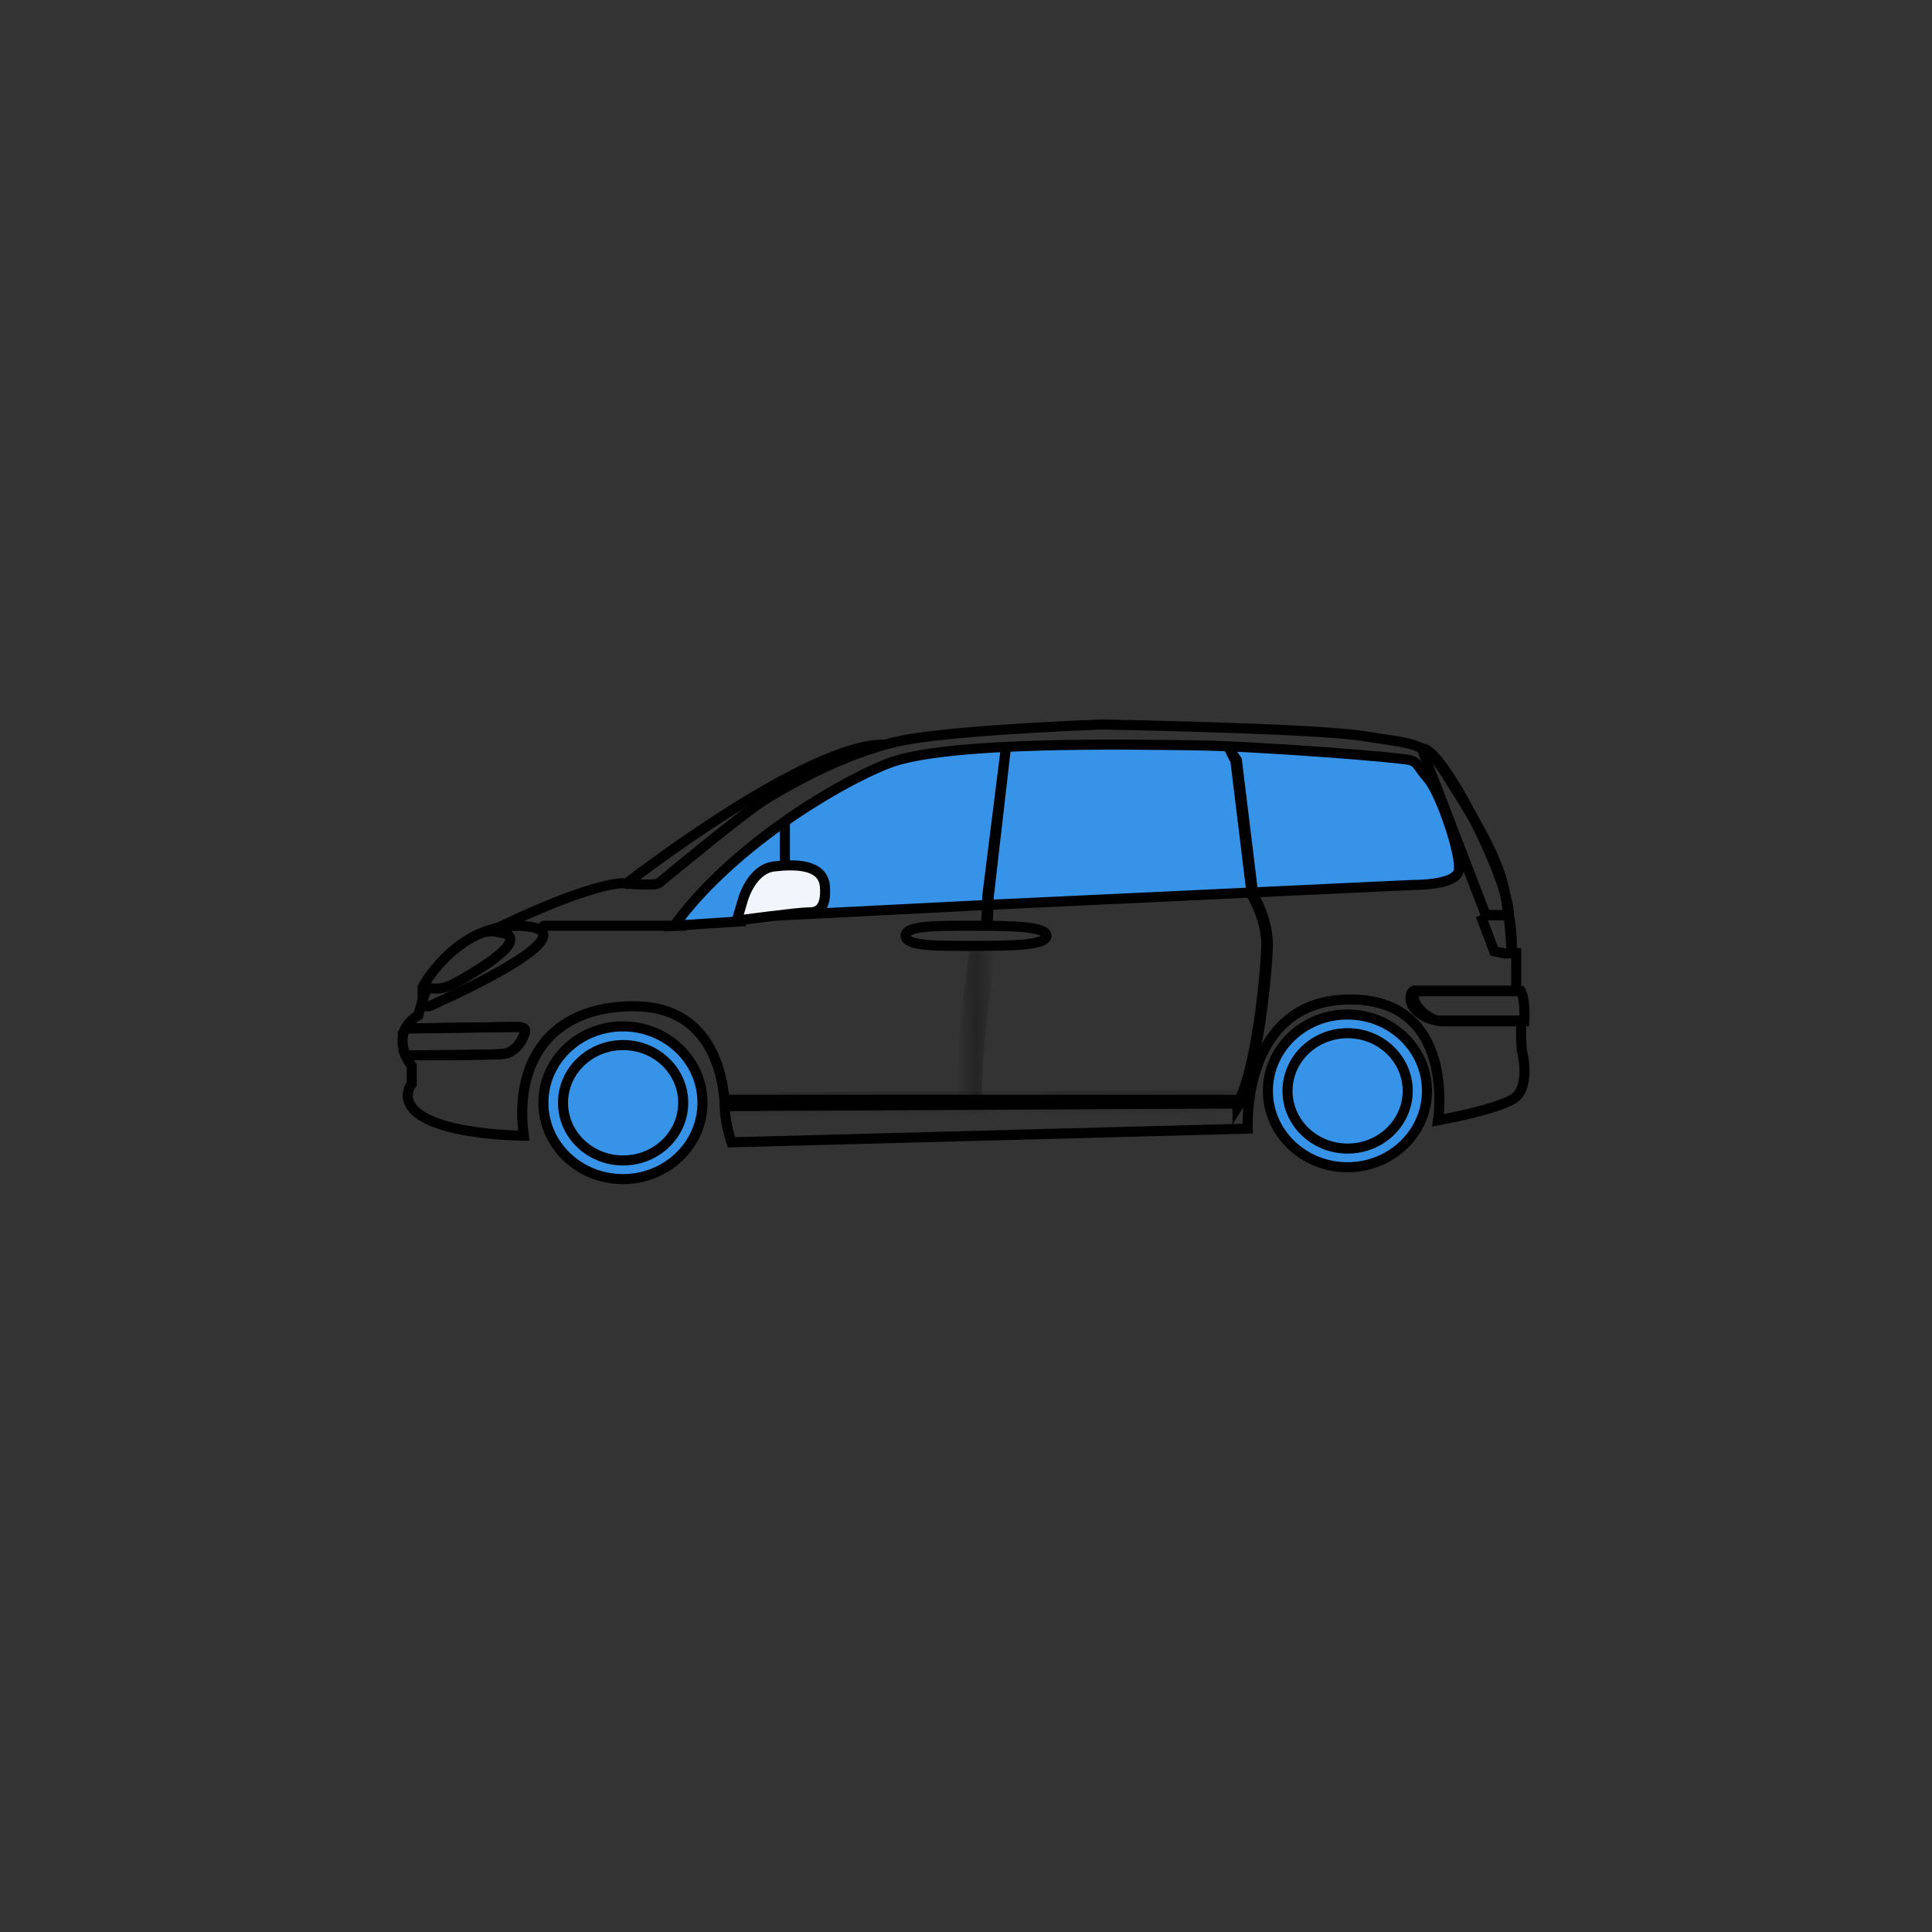 <?xml version="1.0" encoding="UTF-8"?> <svg xmlns="http://www.w3.org/2000/svg" width="96" height="96" viewBox="0 0 96 96" fill="none"><rect x="0" y="0" width="96" height="96" fill="#333333" stroke="none"/><path d="M21 50V49.035C21 49.035 22.83 45.649 26.192 46.03C29.555 46.411 21.327 50 21.327 50H21Z" stroke="black" stroke-width="0.5" stroke-miterlimit="10"></path><path d="M70.648 37.205L73.823 45.459L74.982 45.482C74.977 43.618 71.564 36.97 70.648 37.205Z" stroke="black" stroke-width="0.5" stroke-miterlimit="10"></path><path d="M73.573 45.481L74.243 47.27L74.799 47.38C74.799 47.38 75.035 47.385 75.072 47.342C75.128 47.277 75.176 46.626 74.982 45.481H73.572H73.573Z" stroke="black" stroke-width="0.5" stroke-miterlimit="10"></path><path d="M31 44C31 44 40.129 36.87 44 37.002" stroke="black" stroke-width="0.5" stroke-miterlimit="10"></path><path d="M75.637 52.267C75.637 52.267 75.544 51.81 75.602 50.709H71.525C70.876 50.709 70.088 50.148 70.088 49.647C70.088 49.146 70.333 49.222 70.333 49.222H75.339V47.343L75.09 47.31C75.09 47.31 75.127 46.182 74.751 44.242C74.374 42.302 72.73 39.88 71.795 38.371C70.861 36.862 70.243 36.978 67.785 36.58C65.327 36.182 54.728 36 54.728 36C54.728 36 48.291 36.232 45.29 36.713C42.29 37.194 39.199 39.018 38.114 39.665C37.028 40.312 32.738 43.886 32.738 43.886C32.518 44.038 30.888 43.886 30.888 43.886C28.819 44.045 24.404 46.269 24.404 46.269C24.535 46.253 25.187 46.412 25.187 46.412C25.71 46.767 24.87 47.373 24.574 47.622C24.279 47.872 22.764 48.832 22.248 49.021C21.733 49.211 21.261 49.074 21.261 49.074C21.076 49.316 20.786 50.45 20.786 50.45C20.786 50.45 20.371 50.672 20.145 51.106L25.633 51.029C25.633 51.029 26.145 50.995 26.093 51.259C26.041 51.523 25.675 52.316 24.985 52.374C24.4 52.423 21.129 52.438 20.15 52.442C20.284 52.767 20.459 52.965 20.459 52.965V53.861C20.217 54.156 20.266 54.545 20.266 54.545C20.55 56.42 26.026 56.431 26.026 56.431C25.548 52.833 27.279 50 31.5 50C35.315 50 35.882 53.379 36 54.65H62.076C62.328 52.77 63.31 49.699 67.031 49.664C72.398 49.615 71.459 55.668 71.459 55.668C71.459 55.668 74.23 55.17 75.164 54.623C76.099 54.076 75.636 52.268 75.636 52.268L75.637 52.267Z" stroke="black" stroke-width="0.5" stroke-miterlimit="10"></path><path d="M26.093 51.257C26.146 50.992 25.633 51.027 25.633 51.027L20.145 51.105C20.066 51.255 20.01 51.429 20.002 51.629C19.988 51.943 20.059 52.221 20.15 52.441C21.129 52.437 24.4 52.422 24.985 52.373C25.675 52.315 26.041 51.522 26.093 51.257Z" stroke="black" stroke-width="0.5" stroke-miterlimit="10"></path><path d="M36.018 55.086C36.018 55.766 36.343 56.761 36.343 56.761L61.997 56.081C61.997 56.081 61.971 55.566 62.054 54.829L36.014 54.96C36.017 55.01 36.018 55.054 36.018 55.086H36.018Z" stroke="black" stroke-width="0.5" stroke-miterlimit="10"></path><mask id="path-8-inside-1_2407_8644" fill="white"><path d="M36.014 54.961L62.054 54.83C62.061 54.771 62.068 54.71 62.076 54.649L36 54.78C36.006 54.849 36.01 54.908 36.013 54.961H36.014Z"></path></mask><path d="M36.014 54.961V55.461L36.016 55.461L36.014 54.961ZM62.054 54.83L62.057 55.33L62.5 55.328L62.551 54.887L62.054 54.83ZM62.076 54.649L62.572 54.714L62.646 54.147L62.074 54.149L62.076 54.649ZM36 54.78L35.998 54.28L35.453 54.283L35.502 54.825L36 54.78ZM36.013 54.961L35.514 54.988L35.539 55.461H36.013V54.961ZM36.016 55.461L62.057 55.33L62.052 54.33L36.011 54.461L36.016 55.461ZM62.551 54.887C62.557 54.83 62.565 54.772 62.572 54.714L61.581 54.585C61.572 54.648 61.565 54.711 61.558 54.773L62.551 54.887ZM62.074 54.149L35.998 54.28L36.002 55.28L62.079 55.149L62.074 54.149ZM35.502 54.825C35.508 54.888 35.511 54.941 35.514 54.988L36.512 54.933C36.509 54.876 36.505 54.811 36.498 54.735L35.502 54.825ZM36.013 55.461H36.014V54.461H36.013V55.461Z" fill="black" mask="url(#path-8-inside-1_2407_8644)"></path><path d="M52 46.5C52 46.952 50.433 47 48.5 47C46.567 47 45 47.027 45 46.5C45 45.973 46.567 46 48.5 46C50.433 46 52 46.05 52 46.5Z" stroke="black" stroke-width="0.5" stroke-miterlimit="10"></path><path d="M75.741 50.75H71.641C71.381 50.75 71.027 50.587 70.726 50.323C70.58 50.195 70.458 50.052 70.373 49.913C70.288 49.771 70.25 49.647 70.25 49.55C70.25 49.416 70.27 49.34 70.288 49.299C70.304 49.263 70.318 49.254 70.319 49.253C70.319 49.253 70.319 49.253 70.319 49.253C70.322 49.252 70.326 49.25 70.33 49.25C70.33 49.25 70.331 49.25 70.331 49.25L70.346 49.254H70.373H75.572C75.591 49.289 75.613 49.341 75.636 49.414C75.705 49.634 75.775 50.041 75.741 50.75Z" stroke="black" stroke-width="0.5" stroke-miterlimit="10"></path><path d="M38.5 45.5L49.441 44.946L70.266 43.969C70.266 43.969 72.34 44.003 72.486 43.262C72.632 42.521 71.6 39.458 70.977 38.718C70.354 37.977 70.471 37.91 70.091 37.776C69.712 37.641 62.411 37.069 59.374 37.035C56.337 37.001 46.962 36.799 44.101 37.944C41.239 39.088 36.187 42.274 33.5 46L37.047 45.765" fill="#3693E7"></path><path d="M38.5 45.5L49.441 44.946L70.266 43.969C70.266 43.969 72.34 44.003 72.486 43.262C72.632 42.521 71.6 39.458 70.977 38.718C70.354 37.977 70.471 37.91 70.091 37.776C69.712 37.641 62.411 37.069 59.374 37.035C56.337 37.001 46.962 36.799 44.101 37.944C41.239 39.088 36.187 42.274 33.5 46L37.047 45.765" stroke="black" stroke-width="0.5" stroke-miterlimit="10"></path><path d="M39 40.828V43" stroke="black" stroke-width="0.5" stroke-miterlimit="10"></path><mask id="path-15-inside-2_2407_8644" fill="white"><path d="M49 47.001C48.61 49.824 48.073 54.247 48.405 54.987L48.108 55C47.767 54.243 48.307 49.826 48.699 47"></path></mask><path d="M48.405 54.987L48.427 55.487L49.163 55.455L48.861 54.782L48.405 54.987ZM48.108 55L47.652 55.205L47.791 55.514L48.13 55.499L48.108 55ZM48.505 46.932C48.309 48.346 48.077 50.167 47.934 51.73C47.863 52.51 47.813 53.235 47.803 53.815C47.798 54.105 47.803 54.368 47.821 54.589C47.838 54.793 47.87 55.017 47.949 55.192L48.861 54.782C48.863 54.785 48.854 54.766 48.844 54.712C48.834 54.661 48.825 54.593 48.818 54.506C48.803 54.332 48.798 54.106 48.803 53.833C48.813 53.288 48.859 52.591 48.93 51.821C49.07 50.281 49.301 48.478 49.495 47.069L48.505 46.932ZM48.384 54.488L48.086 54.501L48.13 55.499L48.427 55.487L48.384 54.488ZM48.564 54.795C48.564 54.796 48.556 54.775 48.545 54.72C48.535 54.668 48.525 54.599 48.518 54.512C48.503 54.337 48.497 54.109 48.501 53.836C48.51 53.289 48.556 52.592 48.627 51.821C48.767 50.281 48.998 48.479 49.194 47.069L48.203 46.931C48.007 48.347 47.773 50.167 47.631 51.73C47.56 52.511 47.511 53.237 47.502 53.82C47.497 54.111 47.502 54.375 47.521 54.597C47.539 54.805 47.572 55.029 47.652 55.205L48.564 54.795Z" fill="black" mask="url(#path-15-inside-2_2407_8644)"></path><path d="M49 45.999C49.033 45.167 49.058 44.588 49.061 44.501V44.498L50 37L49.136 44.508C49.134 44.549 49.109 45.136 49.075 46" stroke="black" stroke-width="0.5" stroke-miterlimit="10"></path><path d="M61.492 54.999L61.43 54.946C62.438 53.296 62.885 48.297 62.922 47.03C62.96 45.735 62.216 44.513 62.209 44.501L62.203 44.492L62.202 44.481L61.386 37.806L61 37.046L61.095 37.234L61.459 37.776L62.276 44.458C62.346 44.576 63.035 45.769 62.999 47.034C62.961 48.307 62.51 53.334 61.492 55L61.492 54.999Z" stroke="black" stroke-width="0.5" stroke-miterlimit="10"></path><path d="M28.086 46C28.128 46 32.337 46 34.067 46H34.073C32.346 46 24.073 46 28.086 46Z" stroke="black" stroke-width="0.5" stroke-miterlimit="10"></path><path d="M36.943 44.618L36.607 45.743C36.907 45.703 39.738 45.326 40.158 45.338C40.603 45.351 41.071 45.187 40.991 44.063C40.911 42.94 39.543 42.927 38.46 43.053C37.376 43.179 36.943 44.618 36.943 44.618Z" fill="#F2F6FC"></path><path d="M36.581 45.828L36.943 44.618C36.943 44.618 37.376 43.179 38.46 43.053C39.543 42.927 40.911 42.94 40.991 44.063C41.071 45.187 40.603 45.351 40.158 45.338C39.714 45.326 36.581 45.747 36.581 45.747" stroke="black" stroke-width="0.5" stroke-miterlimit="10"></path><path d="M70.906 54.205C70.906 56.301 69.136 58 66.953 58C64.769 58 63 56.301 63 54.205C63 52.109 64.77 50.41 66.953 50.41C69.136 50.41 70.906 52.109 70.906 54.205Z" fill="#3693E7" stroke="black" stroke-width="0.5" stroke-miterlimit="10"></path><path d="M63.976 54.205C63.976 55.789 65.313 57.072 66.962 57.072C68.612 57.072 69.948 55.788 69.948 54.205C69.948 52.622 68.612 51.339 66.962 51.339C65.313 51.339 63.976 52.622 63.976 54.205Z" fill="#3693E7" stroke="black" stroke-width="0.5" stroke-miterlimit="10"></path><path d="M34.906 54.795C34.906 56.891 33.136 58.59 30.953 58.59C28.769 58.59 27 56.891 27 54.795C27 52.699 28.77 51 30.953 51C33.136 51 34.906 52.699 34.906 54.795Z" fill="#3693E7" stroke="black" stroke-width="0.5" stroke-miterlimit="10"></path><path d="M27.976 54.795C27.976 56.379 29.313 57.662 30.962 57.662C32.612 57.662 33.948 56.378 33.948 54.795C33.948 53.212 32.612 51.929 30.962 51.929C29.313 51.929 27.976 53.212 27.976 54.795Z" fill="#3693E7" stroke="black" stroke-width="0.5" stroke-miterlimit="10"></path></svg> 
